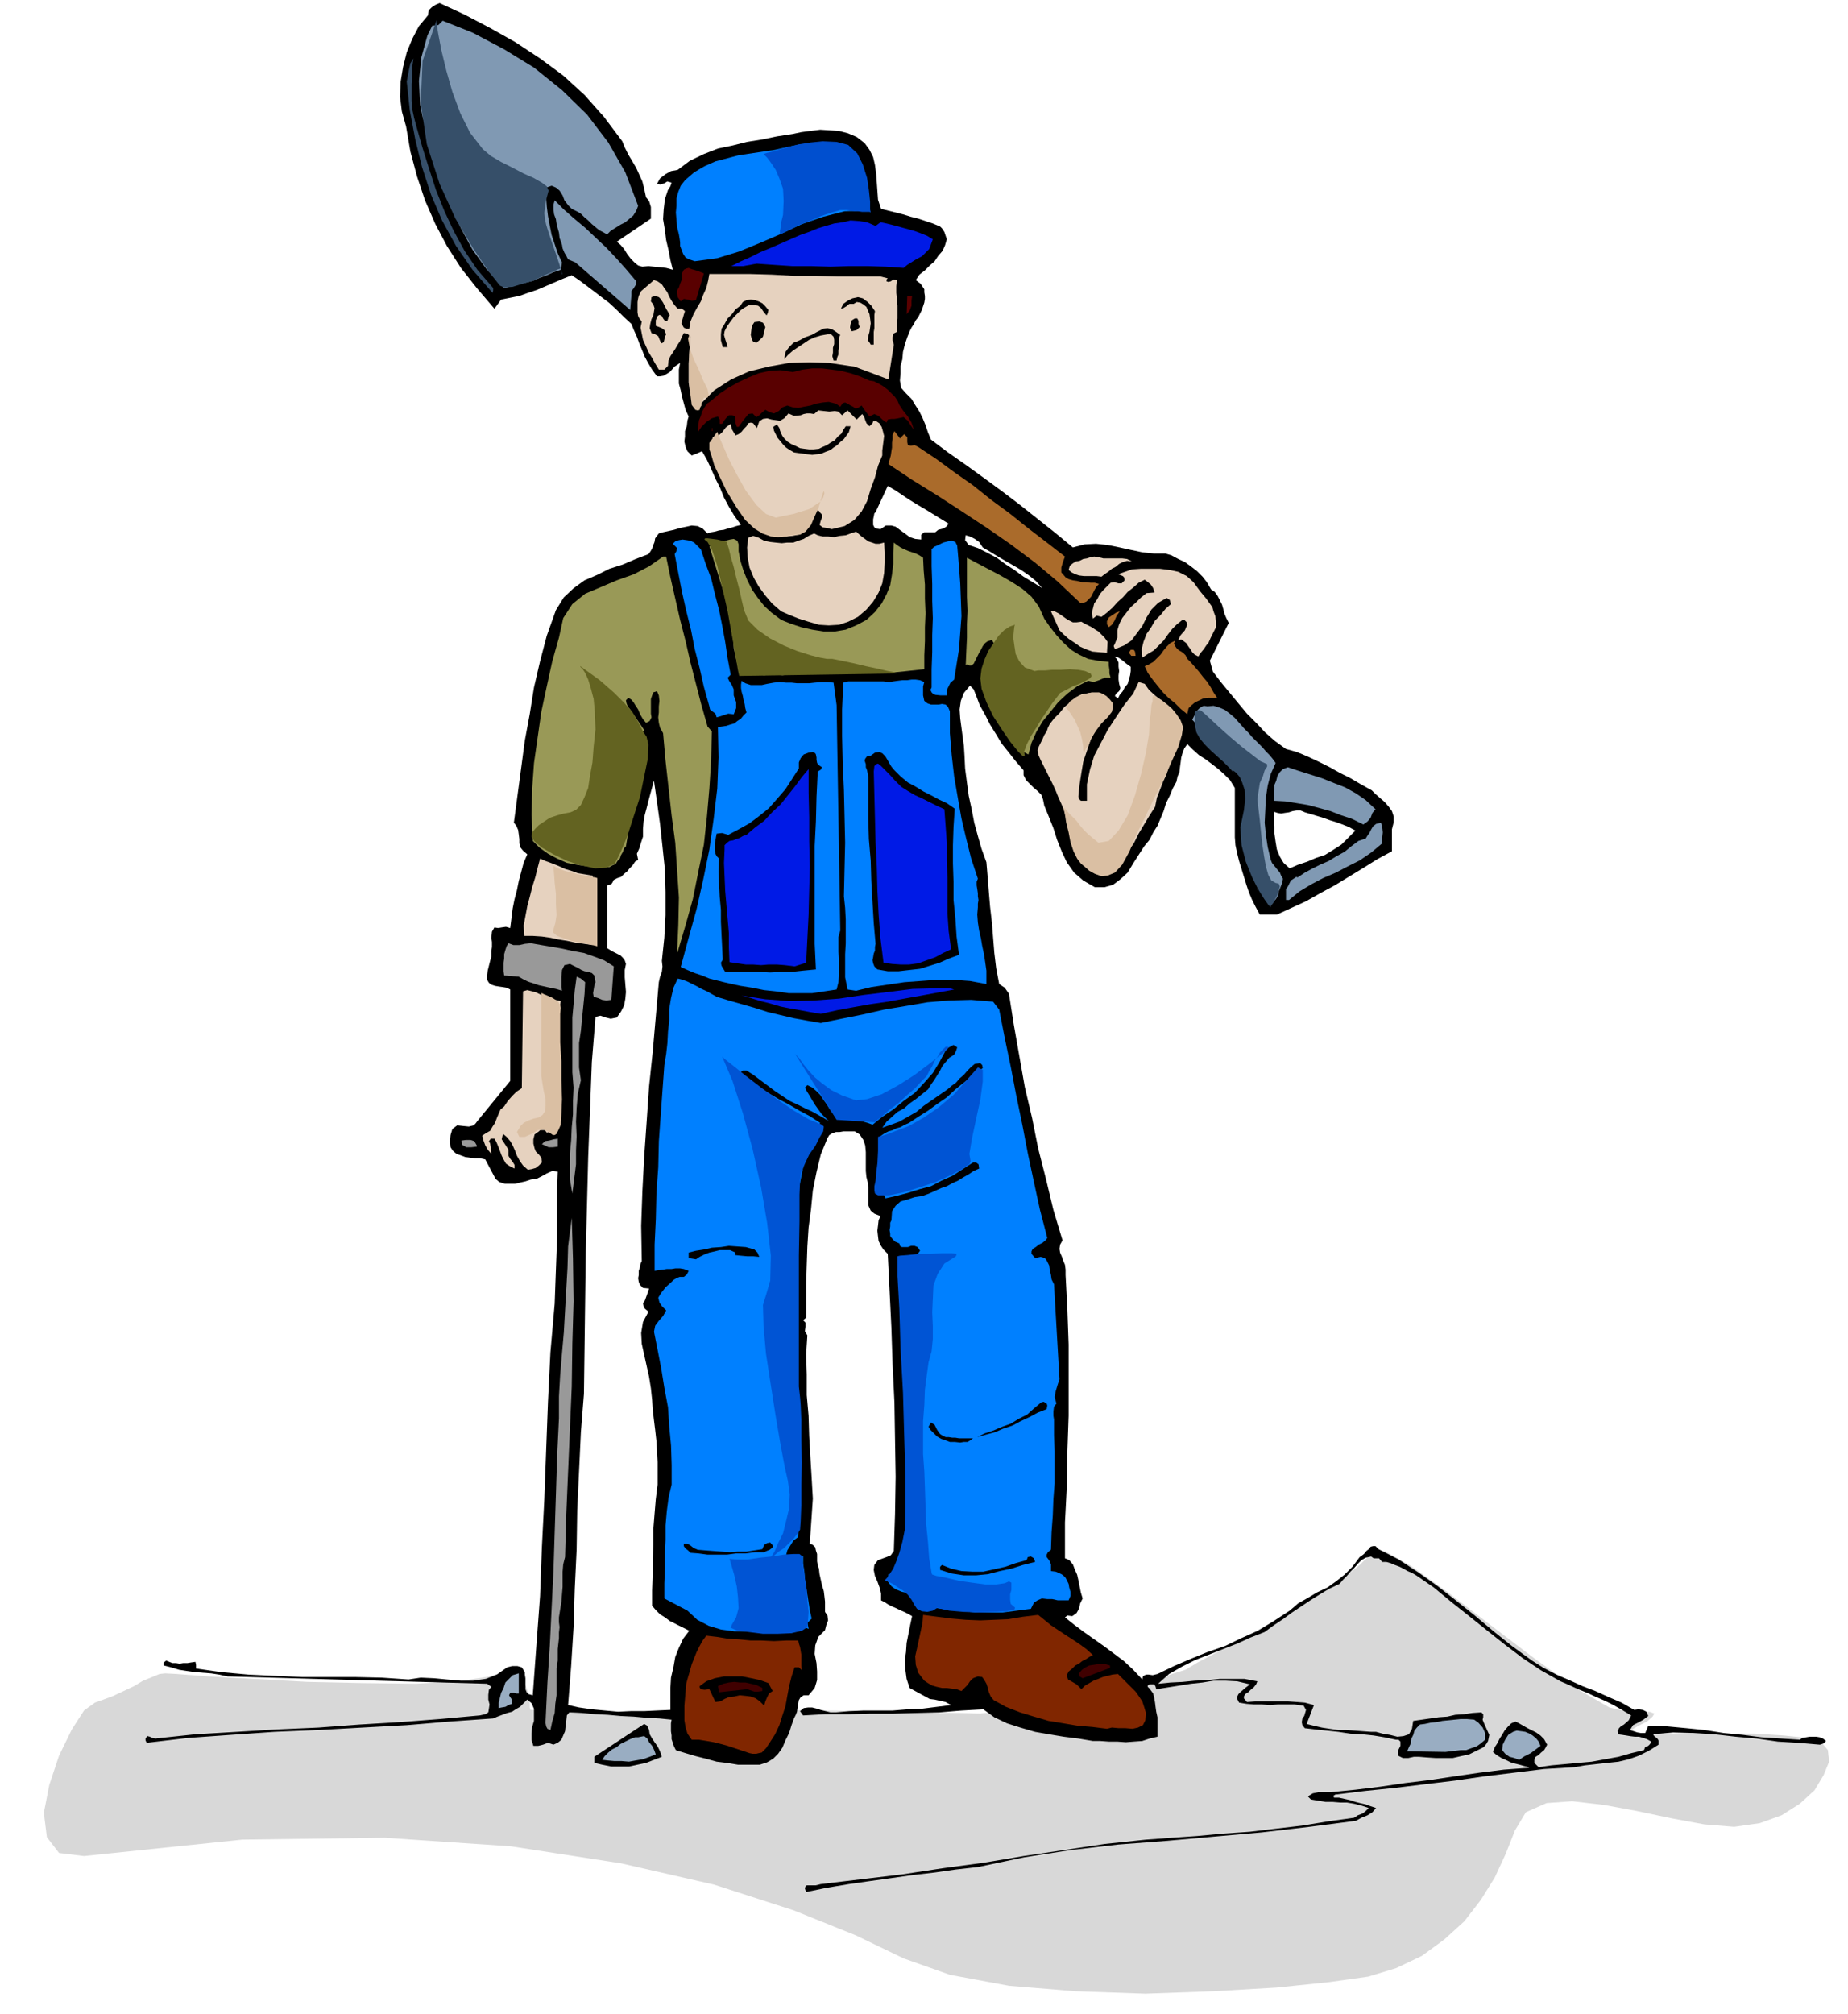 <svg xmlns="http://www.w3.org/2000/svg" fill-rule="evenodd" height="534.337" preserveAspectRatio="none" stroke-linecap="round" viewBox="0 0 3035 3307" width="490.455"><style>.pen1{stroke:none}.brush2{fill:#000}.brush3{fill:#8099b3}.brush4{fill:#364f69}.brush5{fill:#0080ff}.brush6{fill:#001ae6}.brush7{fill:#590000}.brush8{fill:#e6d2bf}.brush9{fill:#aa6b2b}.brush10{fill:#999957}.brush11{fill:#999}.brush13{fill:#400000}.brush14{fill:#99adc2}.brush15{fill:#0054d4}.brush16{fill:#dabfa3}</style><path class="pen1" style="fill:#d8d8d8" d="m271 2748 19 1 52 4 74 4 89 5 92 2 86 1 70-4 46-7 25-7 19 2 12 8 9 12 4 13 2 13v9l1 4h8l24 2 34 2 40 3 41 1 38 1h31l19-3 27-4 57-2h75l86 1 85 1 79 2 60 1 35 1 26-3 42-6 50-10 57-11 54-12 49-12 37-11 22-7 20-12 36-19 47-26 52-28 51-31 46-29 34-27 20-20 21-3 44 25 60 43 69 53 71 54 68 49 57 33 43 10 23-3 8 3-3 5-9 8-14 7-14 8-11 5-4 3h42l10-1 28-1 41-1h99l47 3 38 4 25 8 10 12 2 19-9 22-15 25-24 22-30 19-36 13-42 6-49-4-54-10-57-12-54-10-52-6-42 3-34 15-18 30-15 38-18 39-23 37-27 35-33 30-37 27-42 20-46 14-64 9-87 9-103 6-112 4-115-4-109-9-97-18-76-27-79-38-102-41-130-42-153-35-181-28-207-14-234 3-260 27-41-5-20-26-5-40 9-46 16-48 21-43 20-31 18-13 14-5 16-6 17-8 17-8 15-9 15-6 12-5 9-1z"/><path class="pen1 brush2" d="m2956 2857-32-2-31-2-31-4-31-3-32-5-30-3-32-3-30-1-5 12h-7l-6-1-6-2-6-2 5-8 8-4 9-5 8-6-3-7-6-3-7-1-7 1-21-12-21-9-22-10-21-8-22-10-21-9-21-11-19-12-33-24-30-24-31-26-30-24-32-25-31-22-32-21-33-17-5-5h-4l-4 1-3 4-4 3-4 5-4 3-3 2-12 16-13 13-14 11-14 10-17 8-15 9-16 9-14 12-26 17-26 16-27 12-27 13-29 10-27 11-28 12-27 13-8 2-7-1h-3l-3 1-3 2-1 5-15-16-15-14-16-12-16-12-17-12-17-12-16-12-15-12 4-3 8 1 7-5 4-7 2-9 4-8-3-10-2-10-2-10-2-9-4-9-3-8-6-7-7-3v-59l3-58 1-59 2-58v-117l-2-57-3-57v-9l-1-8-3-7-2-6-3-7-1-6 1-7 4-7-15-50-12-50-13-51-10-50-12-51-9-51-9-51-8-51-7-10-9-6-5-26-3-25-2-25-2-25-3-26-2-24-2-25-2-24-8-22-6-21-6-22-4-21-5-23-3-22-3-23-1-21-1-16-2-15-2-15-2-15-1-15 2-14 5-13 10-12 6 6 4 10 6 16 9 16 8 16 10 16 9 15 12 15 11 14 13 15v8l4 8 6 6 7 7 6 5 6 6 3 8 2 10 7 17 8 20 6 19 8 20 8 17 12 17 15 13 19 11h16l14-4 12-9 12-11 9-15 9-14 9-14 9-11 6-12 7-11 5-12 5-12 4-13 6-12 5-12 6-11 2-9 3-7 1-9 1-7 1-8 2-7 3-8 5-7 9 9 10 9 11 7 12 9 9 7 10 9 9 9 8 13v81l1 13 3 14 3 12 4 13 4 13 4 13 4 12 5 12 6 12 7 13h28l24-11 24-11 23-13 24-13 23-14 23-14 24-15 24-13v-36l3-12v-9l-3-9-5-7-7-8-7-6-8-7-6-6-18-10-17-10-18-9-16-9-18-9-17-8-19-8-18-5-18-13-16-14-15-16-15-15-15-18-14-17-14-17-13-17-5-18 31-62-4-8-3-7-2-8-2-7-4-8-3-6-5-7-6-4-7-12-7-9-9-9-9-7-11-8-11-5-11-6-10-3h-19l-19-2-19-4-18-4-20-4-19-2-19 1-19 5-29-24-29-23-29-23-29-22-30-22-29-21-30-21-28-21-5-12-4-12-5-12-5-10-7-11-6-10-9-9-8-9-2-12 1-12v-12l3-11 1-12 3-12 4-12 4-10 3-6 4-6 3-6 4-5 3-6 3-6 2-6 2-6 1-6v-5l-1-6v-5l-6-9-8-6 6-9 9-7 8-8 8-7 6-9 7-8 4-9 3-10-2-6-2-6-4-6-3-3-12-5-12-4-12-4-12-3-13-4-12-3-12-3-12-3-5-15-1-14-1-14-1-14-2-15-3-13-6-12-8-11-13-10-14-6-15-4-15-1-16-1-16 2-15 2-14 3-26 4-24 5-25 4-24 6-24 5-23 9-23 11-20 15-11 2-9 5-9 7-5 9 6 1 6-2 5-3 7 2-2 6-4 6-5 15-2 17-1 16 3 18 2 16 4 17 3 16 4 16-11-3-9-1-11-1-9-1-10 1-7-2-6-5-6-6-6-8-5-8-6-7-6-5 56-38v-19l-3-10-5-6-3-14-3-12-5-11-5-11-7-12-6-10-6-12-4-10-30-40-32-36-35-32-38-28-41-27-41-23-42-22-41-19-7 3-6 4-5 5-1 8-15 18-11 21-9 22-6 24-4 24-1 25 3 24 7 25 7 41 11 41 13 39 17 39 19 36 23 36 26 33 29 34 11-15 15-3 15-3 14-5 15-5 14-6 14-6 14-6 15-6 12 8 12 9 12 9 13 10 12 9 12 11 12 12 13 12 4 10 5 11 4 11 5 12 4 10 6 11 6 10 8 11h5l6-1 5-3 5-3 8-9 9-6-2 11v23l3 11 2 10 3 11 3 11 5 11-2 7-1 9-3 8v9l-1 8 2 9 3 7 7 7 8-3 9-4 8 14 7 15 7 16 8 16 6 15 8 15 9 15 11 15-8 2-6 2-8 2-6 2-8 1-7 2-6 1-6 2-8-8-8-4-10-1-9 2-10 2-10 3-9 2-9 2-7 2-3 4-3 4-1 6-2 5-2 6-3 5-3 4-21 8-21 9-22 7-20 10-21 9-18 13-16 15-13 21-15 42-11 42-10 43-7 44-8 43-6 45-6 45-6 45 4 5 3 7 1 7 1 8v7l2 7 4 5 7 6-6 14-4 15-4 15-3 15-4 15-3 15-2 16-2 16-7-2-7 1-6 1-6-1-4 7-1 10 1 7v8l-1 7v9l-2 7-2 8-2 8-1 8v7l3 5 4 3 6 2 6 1 7 1 6 1 6 3v150l-54 66-3 4-3 3-4 1-4 1-10-1-9-1-8 6-3 10-1 10 1 10 4 6 6 5 6 2 8 3 7 1 9 1h8l9 2 17 32 6 5 9 3h17l8-2 9-2 9-3 9-1 8-4 9-5 9-4 9 1-1 27v81l-1 27-1 27-1 27-1 28-7 80-4 81-3 80-3 80-4 79-3 80-6 81-6 82-7-2-3-3-2-5v-18l-1-6v-4l-5-8-7-2h-9l-8 2-17 12-18 7-21 3h-20l-23-2-21-2-22-1-20 3-44-3-44-1h-87l-45-2-43-2-44-4-42-6v-6l-1-5-7 1-6 1h-7l-6 1-6-1h-6l-5-2-5-2-4 3v5l12 3 13 4 13 2 14 2 13 1 13 1 13 2 14 3 426 12 7 5-4 5-1 8v8l2 8-1 7-1 6-5 3-9 2-66 6-65 5-67 4-67 5-68 3-66 4-68 4-66 7-5-1-4-2-4-1-3 4v3l2 4 68-8 70-5 72-5 72-3 72-4 73-4 71-6 71-5 7-3 8-3 8-3 8-2 6-4 7-4 6-6 6-6 7 6 4 9v20l-3 10-1 11v10l3 10h8l8-2 8-3 9 3 7-3 6-5 3-7 3-7 1-9 1-8 1-9 4-5 20 1 22 2 21 1 22 2 21 1 22 2 20 1 20 2-1 6v13l1 7v6l2 6 2 6 3 6 16 5 17 5 16 4 18 5 17 2 18 3h36l12-4 10-6 8-8 7-10 5-12 6-12 4-13 4-11 3-6 2-5 1-7 1-6 1-6 3-5 5-3h8l10-12 4-13v-14l-1-14-3-15 1-14 5-14 11-11 2-8 3-8-1-8-4-6v-17l-1-9-1-8-3-10-2-9-2-9-1-9-2-6-1-6v-12l-2-6-1-5-4-4-5-2 5-74-2-35-2-33-2-35-1-33-3-34v-34l-1-33 2-31-4-7 1-7v-7l-4-4 5-4v-55l1-32 1-30 2-31 4-30 3-31 6-30 7-29 11-27 3-5 5-3 6-2h6l6-1h19l8 5 6 9 3 9 1 11v31l1 10 2 8 1 9v29l4 9 6 5 10 4-3 7-1 9-1 8 1 9 1 8 4 8 4 6 7 7 3 60 3 61 2 61 3 62 1 61 1 61-1 61-2 61-5 7-7 3-14 5-6 8-1 8 2 10 4 9 4 11 2 9v11l6 3 6 4 6 3 7 3 6 3 7 3 6 3 7 4-3 14-3 15-3 15-1 15-2 14 1 15 2 15 5 15 33 18 8 1 9 2 9 2 9 5-24 3-24 3-24 1-24 2h-48l-23 1-22 2h-9l-8-2-8-2-6-2-8-2h-7l-7 1-6 5 5 7 36-2h38l37-1h38l37-1 38-1 36-3 36-2 18 13 21 10 22 7 24 7 23 4 24 4 24 3 24 4h12l14 1h14l14 1 13-1 14-1 12-4 13-3v-32l-2-9-1-7-1-8-1-6-2-9-6-8-3-3v-2l3-2h8l2 4 1 4 19-3 19-3 19-3 19-2 18-3h20l19 1 21 5-8 6-8 7-3 3-2 4v4l3 6 12 2 12 1h13l14 1 13-1h27l15 2 4 7-3 10-3 4-1 6 1 5 4 5 17 2 19 2 19 2 20 3 19 1 19 2 18 3 19 4h4l3 3v7l-4 8v8l8 4h9l9-2h9l12 1 15 1h28l13-3 14-3 12-6 12-6 4-5 3-5 1-5 1-5-5-11-4-9-2-5 1-4v-5l-3-3-15 1-13 2-15 1-13 3-14 1-14 2-14 2-14 2-2 13-5 9-9 3-10 1-12-3-12-2-11-3h-8l-14-1-13-1-14-1h-13l-14-2-13-2-13-3-12-3 12-31-15-4-13-1-14-1h-55l-13 1-5-6v-3l2-4 5-3 4-4 5-4 4-5 2-5-21-4h-41l-20 2-21 1-20 2-20 1-20 2 18-16 21-12 22-11 23-9 23-9 23-9 22-10 23-9 15-11 15-10 15-11 15-10 15-10 16-10 15-9 17-8 6-7 6-6 6-7 6-6 6-7 6-6 7-4 9-2 4 3h9l5 6h7l7 2 7 3 8 3 6 3 7 4 7 3 7 4 29 20 29 24 29 23 30 24 29 23 29 22 30 20 32 18 14 6 15 7 15 6 15 7 14 6 14 7 14 8 15 9-4 8-8 7-5 3-3 3-2 4 1 6 6 1 7 1 6 1 8 1h7l7 2 6 2 7 4-2 4-3 3-5 2-2 5-21 5-21 6-22 4-22 4-23 2-21 2-22 2-21 3-7-7v-5l2-5 5-3 4-4 5-4 3-5 2-4-5-9-6-6-7-5-6-3-8-4-7-4-7-4-6-3-7 3-6 6-5 6-4 7-4 6-4 8-4 6-3 8 6 5 8 5 7 3 8 4 7 2 8 2 7 2 8 2v1l-41 3-40 5-41 6-40 6-41 5-41 6-41 5-40 4h-20l-10 2-8 5 5 5 12 2 12 2h12l12 1h11l12 2 12 3 12 4-5 5-5 4-8 3-6 4-43 6-43 7-43 5-42 5-44 3-43 4-43 3-41 3-67 7-67 10-67 10-66 11-67 9-66 10-67 8-67 8-4 1-4 1h-15l-2 2-1 3 2 6 34-7 36-6 35-5 36-5 35-5 35-4 35-5 36-4 76-16 77-12 78-9 79-6 78-7 79-7 77-9 77-10 9-5 10-4 8-5 6-7-9-3-8-3-9-2-8-2-9-3-9-2-9-2h-8l-1-3 3-2 49-6 49-5 49-6 50-6 48-7 49-6 49-6 50-3 17-3 18-2 18-2 19-2 17-4 17-6 16-8 16-10v-7l-2-3-5-4-2-3 33-3 34 1 34 2 35 4 34 3 35 5 34 2 35 3 6-2 4-4-5-4-5-2-6-1h-11l-6 1-6 1-4 3zm-813-1523 10 3 10 3 10 3 11 4 10 3 11 4 10 4 11 6-12 12-11 11-14 9-13 8-15 5-14 6-15 5-14 6-10-9-6-10-5-12-2-12-2-14v-12l-1-13v-11l6 2 6 1 6-1 7-1 6-2 6-1h7l7 3zm-286-239v7l-1 7-2 7-2 7-5 6-3 6-5 6-3 6-5-4 2-4 5-4 2-5-2-7-1-7v-7l1-7-1-7v-7l-3-6-4-4 7 2 7 5 6 5 7 5zm-271-216 7 2 8 4 7 5 6 9 12 7 13 8 12 7 14 8 12 7 13 9 11 9 11 12-16-10-15-9-15-11-14-9-15-11-15-8-16-8-15-5-6-8 1-8zm-485 1929-22 1-21 1h-22l-21 1-22-2-21-2-21-3-18-4 5-64 4-64 2-64 3-63 1-65 3-64 3-64 5-63 1-77 1-77 1-78 2-78 2-79 3-78 3-78 6-74 8-2 9 3 8 2 10-2 7-10 5-10 2-11 1-11-1-12-1-12v-12l2-10-2-6-3-4-4-4-4-2-10-5-8-5v-103l4-1 3-1 2-3 2-4 6-3 6-2 5-5 5-4 4-5 5-5 4-6 5-3-2-10 4-9 3-10 3-9v-13l1-12 2-11 3-11 3-12 3-11 3-11 3-11 5 35 5 36 4 37 4 38 1 37v38l-2 37-4 38 1 9-1 9-3 8-2 9-5 57-5 57-6 57-4 58-4 57-3 57-2 57 1 58-2 4-1 6-2 6v7l-1 5 1 6 2 5 5 5 10 1-3 9-4 11-3 4 1 5 2 4 6 5-9 17-3 18 1 18 4 18 4 18 4 18 3 19 2 19 1 16 2 17 2 16 2 18 1 17 1 18v37l-3 24-2 24-2 25v26l-1 25v25l-1 25v25l6 7 7 7 8 5 8 6 8 4 8 4 8 4 8 4-10 13-7 15-6 15-3 17-4 17-1 17v36zm435-1934h-18l-5 4v8l-10-1-9-3-8-6-7-5-8-6-7-2h-9l-9 6-7-1-3-2-2-4v-9l1-5 1-5 2-2 20-43 12 7 12 8 12 8 13 8 12 7 13 8 13 8 13 8-4 5-5 3-8 2-5 4z"/><path class="pen1 brush3" d="m1048 338-3 8-5 8-6 5-7 6-8 4-8 5-8 5-6 6-7-4-6-3-6-5-6-5-6-6-6-5-6-6-5-3-10-5-6-6-6-8-3-8-5-8-6-5-7-3-9 3v15l1 16 2 16 3 16 3 15 5 15 5 15 7 15-2 12-12 4-11 5-11 4-11 5-12 3-12 3-12 3-12 3-29-31-23-32-19-35-15-35-14-37-12-37-11-38-11-36-4-20-1-19-1-20 2-19 2-20 5-18 5-18 8-16h5l5-1 4-4 3-3 50 20 51 27 49 30 46 37 41 40 35 46 28 49 21 55z"/><path class="pen1 brush4" d="m684 208 10 35 11 35 11 34 14 35 15 32 18 33 21 31 26 30v4l-1 4-33-38-27-39-23-42-18-42-15-46-11-45-9-48-5-47 2-11 2-10 2-9 5-8-2 14v14l-1 14v27l1 14 3 14 4 15z"/><path class="pen1 brush5" d="m1407 258 1 10 3 11 3 11 4 11 3 10 3 11 1 12 1 12-39 1-35 9-35 12-34 16-35 15-34 14-36 11-37 5-9-3-6-3-4-6-2-5-3-8v-6l-1-7-1-6-3-12-1-12-1-12 1-11v-12l3-11 4-10 7-9 15-13 17-10 18-8 19-5 19-5 20-3 20-3 20-3 13-3 14-3 15-3 15-1 15-1h15l15 2 15 4 17 17z"/><path class="pen1 brush3" d="m1045 462-1 6-3 5-4 5v7l-2 24-90-78-7-3-5-2-3-6-3-5-3-7-1-6-2-6-2-5-1-9-2-7-2-8-1-7-3-8-1-8v-8l2-7 15 15 17 15 18 15 18 17 17 16 17 18 16 18 16 19z"/><path class="pen1 brush6" d="m1446 365 10 2 12 3 11 3 11 3 11 3 11 4 10 4 10 6-3 8-3 8-6 6-6 6-8 4-8 5-8 5-6 5-29-2-30-1h-31l-30 1-32-1h-31l-30-2-28-2-6 1-5 1-6 1-5 1h-20l16-8 16-7 16-8 17-7 16-7 16-7 16-7 17-6 12-5 13-4 14-4 14-2 13-3 14 1 13 2 14 6 8-6z"/><path class="pen1 brush7" d="m1143 493-7 1-6-2-7-1-5 4-5-7-1-6v-5l3-5 2-6 2-5 1-6v-6l3-6 4-2 4-1 5 2 10 3 10 4-13 44z"/><path class="pen1 brush8" d="m1446 454 12 3-2 2v3l3 1 4-1 4-3 6 1-1 10v11l1 10 1 11v21l-1 11v11l-6 3-1 6v5l2 7-9 57-8-3-8-3-8-3-8-3-8-3-8-3-8-3-8-1-33-5-33-1-33 1-33 6-33 8-29 13-28 18-24 24-3 3-9-12-4-13-2-15v-31l1-15 1-15 1-14-5-5-6-1-3 6-3 7-4 6-4 7-4 6-4 6-3 7-1 9-6 6h-9l-6-10-5-9-6-10-4-9-5-11-2-10-2-10 2-10-4-5-2-4-1-6v-17l1-6 1-4 4-8 7-6 7-6 7-6 6 2 7 5 4 6 5 7 3 7 4 7 4 6 6 7h7l5 4-2 6-2 7-2 7 4 7 4 2h5l2-12 5-12 6-11 6-10 4-11 5-11 3-12 2-11h68l35 1 36 2h35l36 1h71z"/><path class="pen1 brush7" d="m1498 486-1 8v8l-3 8-5 6 1-30h8z"/><path class="pen1 brush2" d="m1100 518-2 2-1 4-1 3h-4l-3-4-2-4-4-2-3 2-3 7v9l5 2 5 2 4 3 3 7-2 4-1 5-1 4-4 2-3-7-2-5-5-3-6-2-3-8 1-7 2-8 3-6 1-6 1-6-2-6-4-5 1-7 6-2 6 2 3 3 4 6 2 4 3 6 3 5 3 6zm337-7-1 6v22l-1 6v21h-5l-1-2-2-3-2-2 1-7 2-7 1-7 1-7-1-8-1-7-3-7-2-5-5-4-5-3-6-1-5 3h-7l-5 4-5 3-4 1 4-8 7-5 8-4 9-2 8 2 8 6 6 6 6 9zm-175-2-1 5-2 4-5-6-4-6-5-4-6-1h-9l-7 4-6 4-6 6-6 6-6 8-5 7-4 8-1 6 2 7 2 6 2 7h-8l-3-11v-10l1-9 5-8 5-9 7-7 6-8 8-6 4-6 6-3 7-1 7 1 6 2 6 3 5 5 5 6z"/><path class="pen1 brush2" d="m1412 537-5 5-8 2-3-6 1-6 2-6 5-3h4l2 4v5l2 5zm-155 0-2 8-2 8-5 5-6 5-5-2-2-3-1-4-1-4 1-8 1-7 4-6 8-1 6 2 4 7zm123 13-2 4v17l-1 5v6l-2 5-1 5h-5l-2-7 1-6v-8l2-6v-7l-1-5-4-4h-6l-11 2-10 3-9 4-9 6-9 6-9 6-8 7-6 7 2-12 6-8 7-7 10-4 9-5 11-4 9-5 10-5 7-1 8 2 6 4 7 5z"/><path class="pen1 brush7" d="m1428 625 7 1 8 4 7 4 8 6 6 6 6 6 4 6 3 7 6 9 8 10 3 5 3 5 2 6 2 6-5-7-5-8-7-6-9 2-6 1h-5l-6 1-2 5-7-5-6-6-7-3-8 4-7-9-6-9-6 4-4 1-4-3-4-2-5-3-4-2-4 1-4 6-7-5-12-3-10 1-11 2-9 3-11 2-9 2-9-1-9-3-8 3-6 6-8 4-7-2-7-4-5 4-5 5-5 3-6-6-7 1-8 10-8 11h-3l-2-6v-5l-1-6-4-2h-6l-4 4-4 5-3 5h-4v-7l-3-5-10 3-9 6-8 8-6 9v-7l1-6 1-7 3-7 2-7 4-7 4-6 6-4 14-12 15-10 16-9 17-8 17-7 18-4 18-1 20 3 16-4 16-2h16l16 2 15 2 16 4 15 5 16 7z"/><path class="pen1 brush8" d="m1416 680 3 4 2 6 2 5 5 5 3-3 2-2 1-3 4-1 6 4 4 6 2 7 2 8-1 8-1 8-1 8v8l-7 17-5 19-7 19-6 20-9 17-12 14-16 10-21 5-8-2-7-1-5-4 2-7 2-5v-5l-3-3-2-3-3-1-2 2-2 5-2 5-3 5-3 6-8 9-10 8-10 2-10 1-10-1-9-1-10-3-9-3-9-6-6-5-13-18-11-17-9-18-8-17-8-19-6-19-7-18-7-18 8-1 8-7 6-8 8-6 2 9 6 10 5-2 5-4 4-5 4-4 3-5 4-1 4 1 6 8 4-11 6-4 7-1 7 2 7 1 7 1 7-4 7-8 9 4 11-1 5-2 5-1h6l6 1 7-6 9 1 9 1 9-1 6 1 6 6 9-8 15 15 9-9z"/><path class="pen1 brush2" d="m1288 720 5 5 6 4 7 3 8 4 7 1 8 1h7l9-1 6-3 7-3 6-4 7-4 5-6 6-5 3-6 4-6h8l-3 10-8 11-6 5-5 5-6 4-5 4-8 3-7 3-8 1-7 1-8-1-7-1-8-1-7-1-7-4-6-4-5-5-4-5-5-6-3-6-3-6-1-6 6-4 4 6 1 4 2 5 2 4 3 4z"/><path class="pen1 brush7" d="M1170 708h-1v-5h1v5z"/><path class="pen1 brush9" d="m1485 713 5 5v8l1 5 5 1 6-1 6 3 30 20 30 22 30 21 30 24 30 22 30 24 30 23 31 24-3 8-3 10v8l7 8 5 3 7 2 7 1 8 2h7l7 1h7l7 2-4 4-3 5-3 6-3 6-4 4-4 4-5 2h-5l-37-35-37-31-40-30-39-27-41-27-40-26-42-26-39-26 2-7 2-7 1-7 1-6v-8l1-6v-7l3-6 9 12 7-7z"/><path class="pen1 brush8" d="m1452 891 1 16v17l-1 17-3 17-6 15-9 15-11 13-14 12-16 8-15 5-17 1-16-1-17-5-16-5-15-6-14-6-15-13-11-13-11-15-8-14-7-17-3-16-1-17 2-16 8-3 9 3 9 5 10 2 9 1 10 1 9-1h10l8-3 9-3 8-5 9-4 6 3 8 2h9l10 1 9-2 10-1 8-3 9-3 9 8 11 8 6 2 6 2h6l8-2z"/><path class="pen1 brush5" d="m1151 902 8 24 9 24 6 25 7 27 5 25 5 27 4 27 5 27-5 5 3 6 4 6 3 7v10l4 11v10l-4 10-9-1-6 2-6 2-7 2-2-6-4-3-5-4-1-5-9-32-7-31-8-31-6-31-8-32-7-31-6-31-6-31 3-5 1-5-7-7 4-4 6-2 6-1 7 1 6 1 6 3 5 5 6 6z"/><path class="pen1 brush10" d="m1213 905 3 16 5 16 6 15 8 16 9 13 11 14 12 11 16 12 15 6 18 6 18 4 19 3h18l18-3 17-7 17-9 14-13 11-14 8-15 6-15 3-18 2-17v-18l1-17 5 4 6 4 6 3 7 3 6 2 6 2 6 3 6 4 1 21 2 23v23l1 24-1 23v23l-1 23v23l-28 3-29 3h-58l-30-1-30 1h-30l-28 4-8-1h-15l-7 1-7-1h-7l-6-1-6-1-7 3-6-3-5-14-3-14-3-14-1-14-3-15-1-14-3-14-2-13-30-97 10 3 3-5 6-4 7-3 8-2 6-1 6 3 2 6v11z"/><path class="pen1 brush5" d="m1573 907 2 24 2 27 1 26 1 28-2 27-2 27-4 25-4 25-6 5-3 6-3 6v9h-10l-9-1-4-2-2-2-2-4 2-4v-30l1-28v-28l1-28-1-28v-28l-1-29v-28l4-4 7-3 8-4 8-2 6-1 6 2 3 6 1 11z"/><path class="pen1 brush10" d="m1094 914 7 34 8 35 8 35 9 35 8 35 9 35 9 35 10 35 7 8-1 47-3 47-4 46-5 46-9 44-9 45-12 43-13 44-1 1 2-45 1-45-3-45-3-45-6-45-5-45-5-45-4-45-5-9-2-8-1-9 1-8v-10l1-9-1-9-3-7-6 2-2 5-2 6v24l1 6-3 6-6 3-5-6-3-5-3-6-2-5-4-6-3-5-4-5-5-3-4 4 1 5 2 5 4 5 23 34-4 5v23l-1 24-3 23-3 24-5 22-5 23-5 23-4 24-3 3-2 6-3 5-2 6-4 4-3 5-5 2-5 3h-18l-18-1-18-3-16-3-16-7-15-8-14-10-11-11-2-43 1-43 3-42 6-42 6-42 9-42 9-41 11-39 7-32 15-23 21-17 26-11 26-11 28-10 25-13 23-16h5z"/><path class="pen1 brush8" d="m1859 922-8-1-7 2-6 3-6 5-6 3-6 5-6 4-5 4-8-1h-21l-8-1-6-2-6-3-5-4 2-7 5-4 5-3 6-1 6-3 6-1 6-2 6-1 7 1 8 2h31l8 1 8 4z"/><path class="pen1 brush10" d="m1715 1016 9 13 11 14 11 12 13 12 13 8 15 7 16 3 18 2v6l1 7v6l2 7h-10l-9 4-9 3-9-2-18 9-16 12-15 14-13 16-13 16-10 17-8 18-5 19-6-3-5-3-4-5-3-4-7-11-7-7-6-9-5-9-4-9-4-8-4-9-4-8-5-9-5-8-4-10-2-10v-10l1-9 2-10 3-9 5-9 7-6v-8l-3-5-7 2-4 3-4 5-3 6-3 5-3 6-3 6-3 6-4 3h-3l-4-2-2 1 1-23 1-22v-22l1-22-1-23v-64l17 9 19 10 19 10 19 11 17 11 15 13 12 16 9 20z"/><path class="pen1 brush8" d="m1971 971 5 6 5 6 5 7 5 7 2 7 3 8 1 8v10l-3 6-3 6-3 6-3 7-4 5-4 6-5 6-4 6-6-3-4-4-3-5-3-4-4-6-4-3-4-3-5 1 4-8 7-8 2-5 2-4-1-4-4-4h-3l-9 7-8 8-7 9-7 10-8 8-8 8-10 6-9 6-1-14 3-12 5-13 7-10 7-12 9-9 8-10 9-8-2-7-5-3-14 8-11 11-8 13-7 14-9 12-9 12-12 8-15 6-2-5 2-4 2-5 2-5v-12l3-10 5-10 7-9 7-9 9-8 8-8 9-7 13-1-2-7-4-6-6-5-4-3-10 5-9 8-9 7-8 9-9 8-8 9-9 8-9 7-8-2-6 5-2-9 2-8 2-8 5-7 4-8 6-7 6-6 6-6 6-1 7 2h5l5-5-1-5-2-2-5-2-3-1 23-8 15-1h31l16 2 14 3 14 7 11 10 11 15zm-195 50 5 3 6 3 6 3 6 4 5 3 5 5 5 5 5 7-1 18-13-1-11-1-11-4-9-4-10-7-9-6-8-7-7-7-14-31h6l6 3 6 4 7 5 5 3 6 3h6l8-1z"/><path class="pen1 brush9" d="m1839 1004-5 7-4 9-4 6-5 4-3-5v-5l3-6 6-4 6-4 6-2zm91 48-2 5 2 4 2 3 4 4 4 2 4 3 3 3 3 6 6 6 7 8 6 7 7 9 6 7 6 9 5 9 6 9h-15l-8 1-6 3-7 3-6 5-5 5-2 9v1l-11-9-9-9-11-9-9-9-9-11-8-10-8-11-5-11 7-3 7-4 6-6 6-6 5-7 5-6 6-6 8-4zm-65 25h-7l-4-5 3-5h5l2 3 1 7z"/><path class="pen1 brush5" d="m1518 1120-2 7v15l2 9 5 4 6 2h13l5-1 6 1 4 4 3 7v36l3 36 4 35 6 35 6 34 8 34 8 32 11 33-2 5v6l1 6 1 7v5l1 6-1 6v6l-1 12 1 13 2 13 3 13 2 12 3 14 2 13 2 14v22l-27-5-27-2h-27l-27 2-27 2-27 4-27 4-25 6-14-2-4-20v-38l1-18v-39l-1-19-2-19 1-45 1-43-1-44-1-43-2-44-1-44v-44l2-44 8-2h58l10 1 6-1 7-1 8-1h8l7-1h7l7 1 7 3zm-227 1h9l9 1h20l9-1 11-1h9l11 1 5 37 6 370-3 11v24l1 13v25l-1 12-3 12-20 3-20 3h-39l-21-3-19-2-20-4-19-3-14-3-13-3-12-3-12-3-12-5-12-4-12-5-11-5 13-48 13-47 11-49 10-49 7-50 6-50 2-51-1-50 7-1 7-1 6-2 7-2 5-4 6-4 4-5 5-5-2-7-1-7-2-7-1-6-2-7-1-6v-6l1-6 6 4 9 3h18l9-2 11-2 9-1 11 1z"/><path class="pen1 brush8" d="m1880 1123 7 10 11 10 12 9 13 11 9 10 6 13v13l-6 16-3 14-4 14-5 14-4 14-6 13-5 13-5 13-3 15-9 14-9 15-9 15-8 16-10 14-10 14-13 11-13 12h-9l-9-2-8-5-7-5-9-13-6-12-5-13-3-13-4-14-4-13-4-14-5-12-5-11-4-10-5-11-5-10-5-10-5-10-5-10-4-9-1-7 2-6 3-6 3-6 3-7 4-6 2-6 3-6 7-9 9-9 8-10 10-8 9-8 10-5 12-2 13 3 5 3 7 2 5 2 5 6-3 1-4 1-3 1v4l4 3 5 3-13 14-10 17-9 17-6 18-6 18-3 18-3 19-2 20 1 4 3 3h10v-27l5-24 7-23 11-21 11-21 13-20 14-21 15-19 9-19 10 3z"/><path class="pen1 brush3" d="m2051 1204 5 6 6 6 6 6 6 6 5 6 6 6 5 6 5 7-8 18-5 19-3 20-1 21-1 20 2 20 3 20 5 21 2 5 4 5 4 5 5 6 2 5 3 5-1 6-3 8-3 7-1 7-4 6-6 6-7-5-4-7-4-8-5-6-4 5v-11l-2-6-2-5-3-6-3-6-2-6v-6l-4-17-1-16-1-16v-49l1-16 1-16-11-11-10-10-12-10-12-10-12-11-10-11-10-11-7-11-1-6v-5l-3-5-3-3 4-8 5-8 3-3 3-2 4-2 6 1 10-1 10 3 9 4 9 7 7 6 8 9 7 8 8 8z"/><path class="pen1 brush2" d="m1350 1260-2 4-5 3-2 41-1 41-2 40v161l2 42-21 2-18 2h-18l-18 1-19-1h-55l-3-5-3-5-1-5 3-5-1-21-1-20-1-21v-20l-2-21-1-21-1-21 1-21-4-4-2-4-1-6v-11l1-5 1-6 1-5 9-1 10 3 17-9 18-10 16-12 16-13 14-16 13-15 11-17 11-17v-10l3-7 5-6 8-3 7-1 4 2 1 2 1 5v4l1 5 2 3 6 4zm119 5 10 10 12 10 13 7 13 8 12 6 13 7 13 6 13 9-2 30-1 30v30l1 30v30l3 30 2 30 4 30-16 6-16 7-16 5-16 5-18 2-17 2h-18l-17-3-5-5-2-5-1-5 1-5 1-6 2-5v-6l1-5-3-34-2-34-2-35-1-34-3-35-1-34v-68l-1-6-1-5-2-5v-5l-2-6 1-3 3-4 6-1 7-5 7-1 5 2 5 5 3 5 4 7 3 5 5 6z"/><path class="pen1 brush6" d="m1461 1272 9 10 10 10 11 7 12 7 11 5 12 6 12 6 13 6 2 27 2 28v29l1 29v58l2 29 4 30-13 6-13 7-14 5-14 5-15 2h-14l-14-1-14-2-5-40-3-39-2-39-1-39-2-40-1-39-1-39-1-39 1-9 3-3 3-1 4 3 3 3 4 4 4 4 4 4z"/><path class="pen1 brush3" d="m2259 1329-5 6-3 8-5 6-7 5-18-9-18-6-18-7-18-5-19-5-18-3-19-3-19-1v-9l1-8v-9l3-7 2-8 4-6 5-5 8-3 18 6 19 6 19 6 20 8 18 7 18 10 16 11 16 15z"/><path class="pen1 brush6" d="M1328 1263v39l1 40v40l1 41-1 39-1 40-2 39-2 40-19 6-16-2-13-1h-14l-12 1-13-1h-12l-14-2-13-2-1-24v-24l-2-23-2-23-2-23-1-23-1-23 1-22v-7l4-4 4-3 6-1 5-2 6-2 5-3 6-2 14-12 15-11 13-14 14-13 12-15 12-15 11-15 11-13z"/><path class="pen1 brush3" d="m2270 1385-18 15-19 13-20 10-19 10-21 9-19 10-20 12-17 14h-5v-18l3-4 5-10 9-6 2 1 12-8 13-7 12-6 14-6 13-8 13-7 11-9 12-9 6-2 6-2 3-5 3-4 3-6 3-5 5-4 8-2 2 7 1 9-1 9v9z"/><path class="pen1 brush8" d="m973 1438 2 9 2 10v21l-1 11-1 11-2 10v11l2 6 1 9-1 8-2 8-14-2-14-2-14-3-13-2-14-3-14-2-15-1h-14l-1-17 3-16 3-16 4-15 4-16 5-16 4-16 4-15 9 4 11 4 10 4 11 5 10 3 11 4 12 2 12 2z"/><path class="pen1 brush11" d="m872 1549 17 3 18 3 17 3 18 4 17 3 17 6 16 6 16 10-4 55-8 1-7-1-7-3-7-2-1-6 1-6 1-6 2-6-1-6-1-5-4-4-6-2-6-1-5-2-5-3-4-2-10-5-9 2-4 8-1 11v17l1 6-10-3-10-2-9-2-9-2-9-3-9-3-8-4-7-4-24-2-1-7v-14l1-7v-7l2-7 2-6 3-5 8 3h10l9-2 10-1z"/><path class="pen1 brush11" d="m961 1613-1 19-2 20-2 20-2 21-3 20v40l3 21-5 22-2 24-1 22 1 24-1 23v23l-3 24-3 24-4-23v-43l2-21 1-22 2-21v-22l1-22-2-25v-90l2-22 2-23 3-22 7 3 7 6z"/><path class="pen1 brush5" d="m1177 1637 20 6 21 6 21 6 22 7 21 5 21 5 22 4 23 4 34-7 35-7 35-8 36-6 35-6 36-3 36-1 36 3 10 13 9 46 10 48 9 47 10 48 9 47 10 47 10 46 12 46-3 4-5 4-6 3-5 4-5 3-2 4v4l6 7 9-2 7 2 3 4 4 8 1 7 2 9 1 7 4 8 9 156-3 9-3 10-2 10 3 11-4 5-1 8v7l1 6v26l1 26v53l-2 26-1 27-2 27-1 29-5 4-2 4v4l3 4 2 3 2 5v11l8 1 9 4 3 2 4 4 2 4 3 6 1 6 2 7v7l-3 7h-18l-9-2h-8l-9-1-7 3-6 4-5 10-23 3-23 3h-46l-24-3-23-2-22-3-21-3-5-11-7-6-9-4-9-2-10-4-7-5-6-8 1-12 3 1 3 5 3 2 5-1v-8l3-6 3-7 3-6 2-7 2-6 2-7 1-6 2-37 1-34-1-33-1-33-2-35v-34l-1-35 2-36-4-24-3-23-1-25v-24l-1-26v-24l-1-25-1-23 3-4h5l5-1 5 1 4-2 5-1 3-3 3-4-4-6-5-2h-6l-5 2h-10l-3-2-1-4-7-3-4-4-4-5v-4l-1-6 1-6v-6l2-4 1-15 6-9 8-7 11-3 12-4 13-2 11-4 11-5 9-4 9-3 9-5 9-4 8-5 9-5 9-6 9-4-1-7-4-3h-5l-17 11-17 11-18 8-17 9-19 5-19 6-19 5-18 4-4-12-3-12-2-12v-12l-1-13v-13l-1-12v-12l4-5 6-4 6-3 7-2 6-3 7-2 7-4 7-3 15-10 16-10 15-11 16-11 14-13 15-12 15-12 15-11-1-5-3-3-9 1-6 5-6 6-6 7-7 6-6 7-7 5-7 6-13 9-13 9-13 9-12 10-14 8-14 8-14 5-14 5 7-10 9-8 9-8 11-6 9-8 10-7 10-8 10-8 5-8 5-7 5-8 5-8 4-8 6-7 5-6 8-5 3-6 2-6-6-4-4 2-5 3-4 4-10 19-11 18-15 17-15 16-18 13-17 14-18 12-16 13-8-3-7-2-7-2-7-1-8-1h-20l-7-8-6-8-5-8-5-7-6-9-6-6-7-6-8-4-4 4 3 6 5 8 4 7 5 8 5 7 5 7 6 6 6 6-10-6-9-5-9-5-9-4-14-7-13-6-12-8-12-8-12-9-12-9-12-9-11-7h-6l-4 3 14 12 16 12 16 10 17 10 17 9 17 10 17 9 17 11-5 8-4 8-6 7-2 8-8 27-6 30-6 30-3 30-3 30-2 31-2 30-1 30v30l2 32v32l2 33 1 32 1 32 1 32 1 33 2 19 2 19 1 19 1 19v38l-1 19-1 22-8 6-5 8-5 8-2 8 6 2h8l7-1 7 1v12l2 13 1 13 2 13 2 12 2 13 2 13 3 13-7 7 2 10-9-4-7 2-7 4-6 5-24-3h-69l-22-3-20-6-19-10-16-15-38-20v-25l1-24v-24l1-23v-24l2-23 3-23 5-21v-32l-1-32-3-32-2-31-6-32-5-31-6-31-6-30 2-10 6-8 7-8 5-9-7-7-4-6-2-8 5-8 7-9 9-8 4-4 5-3 5-2h7l5-4 3-6-8-3-6-1h-8l-6 1h-8l-6 1-8 1-6 1v-43l2-42 1-43 3-42 1-43 3-42 3-42 3-41 3-18 2-18 1-19 2-18v-19l3-18 4-17 7-15 8 2 8 3 8 4 8 4 7 4 9 4 7 4 9 5z"/><path class="pen1 brush6" d="m1567 1625-27 5-27 5-28 5-27 5-28 4-28 5-27 5-27 6-18-3-16-3-17-3-15-3-17-5-16-4-16-5-15-4 39 6 40 3 40-1 41-3 40-6 41-5 40-5 42-1h19l7 2z"/><path class="pen1 brush8" d="m921 1644-3 17-1 18v18l1 19v19l1 19 1 19 1 19-2 8v12l1 11 1 12-2 10-4 8-7 5-10 2-3-4h-8l-2 2-7 5-2 8v7l2 8 2 5 5 5 4 5 1 8-5 5-5 4-7 2-6 1-8-7-5-7-5-9-3-8-4-9-4-7-6-7-6-5-2 9 6 9 5 8v10l3 5 4 5 3 5v6l-8-4-6-4-4-7-3-6-3-8-3-8-3-7-3-5h-6l-3 4 2 4 1 6v5l1 6-6-7-4-7-3-8-2-8 6-4 7-4 4-7 4-6 3-8 3-7 3-7 6-5 6-9 7-8 7-7 9-6 2-159 7-2 8 2 7 2 8 4 7 3 8 3 8 2 9 2z"/><path class="pen1 brush11" d="m916 1883-8 1h-7l-6-3-5-2 5-5 7-1 7-2 7-1v13zm-133-2v2l-9 1h-8l-7-4-1-7 7-1h8l6 2 4 7z"/><path class="pen1 brush8" d="m814 1905 6 9-6-9z"/><path class="pen1 brush11" d="m928 2557-3 12-1 12v25l-1 12-1 13-2 12-2 13v8l1 8-1 9v9l-1 9-1 9v19l-2 13v44l-2 14-1 15-4 14-3 14-5-2-2-4-1-5v-3l3-63 4-62 3-62 3-61 2-63 2-62 2-63 3-62v-36l2-35 3-36 3-34 2-36 2-35 2-35 1-35 6-47 2 67 1 70-2 69-1 71-3 70-3 70-3 70-2 70z"/><path class="pen1 brush2" d="m1247 2064-10-1h-10l-11-1-9-1v-2l1-2-9-4h-17l-8 2-9 2-8 3-8 4-6 4-12-2v-9l12-3 13-2 13-3 15-1 13-2 14 1 14 1 14 4 5 5 3 7zm472 250-15 6-13 7-15 7-13 7-15 5-14 6-15 4-14 4 12-6 15-5 14-6 14-5 13-8 14-7 11-10 12-10 4-1 5 3 1 3-1 6zm-166 46h5l6 1h5l6 1h23l-4 3-5 3h-6l-6 1-9-1h-8l-8-3-6-2-7-4-5-5-6-6-3-5 4-7 6 4 4 8 2 3 3 4 3 2 6 3zm-283 179-2 3-4 3-5 2-4 2h-15l-15 2h-16l-15 2h-32l-15-2-13-1-4-4-4-3-3-4v-4h6l5 3 5 4 7 3 12 1 13 1 14 1 14 1 13-1h14l13-2 13-2 3-7 5-3 5-1 5 6zm430 26-20 5-19 6-19 4-19 5-20 2h-20l-20-3-19-6v-5l3-3 15 6 17 4 18 1h18l18-4 18-4 17-6 18-5 2-5 5-1 5 3 2 6z"/><path class="pen1" d="m1705 2652 10 8 11 9 12 8 12 8 11 7 12 8 11 8 11 10-6 3-6 4-6 3-5 4-6 3-5 5-6 5-3 6 2 7 7 4 7 4 8 8 6-6 7-4 7-4 8-3 7-3 8-2 8-2 9-1 6 6 8 8 7 7 8 8 5 7 6 9 3 9 3 10-1 12-4 8-8 4-9 2-12-1h-11l-11-1-8 2-24-3-24-2-24-4-24-4-24-7-23-7-23-9-20-11-5-6-3-7-2-8-2-6-4-7-3-4-7-1-8 3-5 5-4 6-5 5-5 5-8-3-8-1-8-1h-8l-9-2-7-2-7-4-6-4-10-13-4-13-1-14 3-13 3-14 3-14 3-14 1-13 23 3 24 3 23 2 24 1 23-1 23-1 24-4 25-3zm-394 42 1 5 2 6 1 6 1 6v19l1 7-5-5h-7l-5 15-4 16-3 16-3 17-5 15-5 16-7 15-9 14-6 9-7 7-5 1-4 1h-6l-5-1-12-4-12-4-12-4-11-3-12-3-12-2-12-2h-12l-7-10-3-10-2-12v-24l1-12 1-12 1-12 3-11 3-10 3-11 4-10 4-10 5-10 5-9 6-8 17 2 18 3 18 1 20 2h18l20 1 20-1h20z" style="fill:#802600"/><path class="pen1 brush13" d="m1823 2739-45 17-5-3-1-5 5-6 6-4 6-3 7-1 6-1h14l7 2v4z"/><path class="pen1 brush14" d="M852 2781h-4l-4-1h-6l-2 4 2 3 2 3 1 3v5l-6 2-5 3-6 1-5 1v-9l2-8 2-8 4-8 3-9 6-6 6-6 10-3v33z"/><path class="pen1 brush2" d="m1269 2777-6 4-3 6-3 7-2 7-7-7-7-5-8-3-8-1-10-1-9 2-9 1-7 3-7 4-8 1-10-21-8 1-6-1-2-3v-2l11-8 14-5 15-3h30l15 3 14 3 14 5 7 13z"/><path class="pen1 brush13" d="m1252 2777-7 1h-6l-6-2-6-2-46 5-2-10 9-4 9-2 9-1 9 1h9l9 2 9 2 10 5v5z"/><path class="pen1 brush14" d="m2421 2824 7 5 7 8 4 9v11l-7 6-7 5-9 3-8 3h-9l-8 1-9 1-8 1-63-1 3-7 3-6 1-8 3-6 2-7 4-5 5-5 8-1 9-2 10-1 10-2 10-1 10-1 10-1h10l12 1z"/><path class="pen1 brush2" d="m1071 2855 4 6 5 7 4 8 3 9-13 5-13 5-14 3-14 3h-29l-15-3-13-3v-10l82-54 5 3 3 7 1 7 4 7z"/><path class="pen1 brush14" d="m2530 2867-8 6-8 6-10 5-9 6-8-3-8-2-7-5-5-6 1-9 4-8 5-8 8-5 6-2 7 1 7 1 7 3 5 3 6 5 4 5 3 7zm-1453 14-10 4-11 4-12 2-11 2-12-1h-12l-11-1-9-1 4-6 6-6 6-5 8-4 6-5 8-4 8-4 8-3h5l5-1 5-1 5 4 3 6 5 6 3 6 3 8z"/><path class="pen1 brush15" d="m1186 1735 4 4 14 11 20 16 26 20 26 19 28 19 24 14 22 9 3 3-1 8-6 10-7 14-10 14-7 15-6 14-2 14-1 23v44l-1 56v215l2 18 1 12 1 24v33l1 38-1 36v34l-1 26-1 14-4 6-6 8-8 8-8 8-9 6-7 6-5 4-1 2 1-4 5-8 6-14 8-16 5-20 5-21 1-23-3-22-5-22-7-37-8-47-8-51-8-52-4-45-1-35 5-16 7-24 1-41-6-53-10-59-14-63-16-59-17-53-17-40zm256 132 3-1 11-3 16-6 21-8 23-13 25-17 25-21 24-27 16-18 8 4v19l-4 30-7 32-7 33-4 24 2 12-2 5-12 8-19 10-24 11-27 9-26 8-24 5h-18l-5-3-1-5v-7l2-9 1-13 2-16 1-20v-23zm32 196 4-1 13-1 18-2h20l18-1h16l8 1-1 4-19 12-11 17-7 19-1 22-1 22 1 23v21l-2 20-5 18-3 22-3 23-1 26-2 26v54l2 28 1 27 1 30 1 29 3 30 2 27 4 24 5 19 7 14 4 9-1 9-5 6-8 5-9 2-9-1-8-4-4-6-5-9-6-8-8-7-8-5-9-6-6-3-5-2h-1v-2l3-3 4-6 6-9 5-12 5-14 5-18 4-20 1-35v-53l-2-66-2-71-4-72-2-66-3-53v-33zm-168-332 68 108 64 4 2-3 9-7 11-10 15-11 14-13 14-12 11-12 8-8 4-8 5-8 4-9 5-7 4-7 5-5 4-4h5l-2 4-12 10-19 15-24 18-27 17-26 14-24 8-18 2-23-8-18-9-15-11-12-10-11-12-8-10-7-10-6-6z"/><path class="pen1 brush16" d="M1895 1142h-1v1l-1 2v6l-2 7-1 12-2 15-1 21-5 30-8 35-10 35-12 33-15 25-16 17-17 3-17-14-7-7-6-7-6-8-6-6-7-7-4-5-4-4v3l2 9 2 13 4 16 3 16 5 15 6 12 6 8 6 5 8 7 9 5 11 4 10-1 12-5 12-13 12-22 12-29 15-30 15-31 15-29 12-28 11-24 6-20 2-13-4-11-6-9-8-10-8-7-9-7-7-4-5-4h-1zm-144 20v1l4 4 4 6 6 9 4 9 5 11 3 12 2 12v7l2 2 2-5 5-7 5-12 7-11 9-12 10-10 7-9 2-8-1-7-4-5-6-6-5-3-4-2h-1l-2-1h-12l-8 2-10 2-9 5-9 6-6 10zm-842 260v3l1 11 1 14 2 18v17l1 18-2 13-3 10-1 5 7 6 11 4 14 5 14 2 14 3 9 2 4 1v-112l-3-1-6-1-10-2-11-2-13-3-11-3-11-4-7-4zm-20 209v136l2 13 2 12 3 13v11l-1 9-4 6-6 4-9 2-8 3-8 4-5 5-6 10 4 8h9l11-5 10-6 10-1 8 4 7 5h3l3-2 3-6 4-9 1-18 1-24-1-31v-31l-2-31v-47l1-10-1-5-3-4-6-5-5-3-7-3-5-2-4-2h-1z"/><path class="pen1" d="M953 1094v1l4 4 4 6 5 11 4 13 5 19 2 22 1 28-3 28-2 26-4 22-3 20-6 15-6 13-8 8-9 4-11 2-11 3-12 4-9 6-9 6-6 6-5 6-1 7 4 7 13 11 19 11 23 11 22 7 23 5 19-1 14-7 9-18 11-26 10-31 11-34 7-34 6-29 1-23-3-13-6-9-4-8-6-11-7-12-13-15-17-17-24-21-32-23zm714-68-1 2-1 8-1 11 2 14 2 13 6 12 9 10 16 6 6-1h11l12-1h15l14-1 14 1 11 2 9 4 2 4-3 4-7 4-10 5-11 4-11 6-10 5-6 8-7 9-8 12-9 13-9 15-9 14-7 14-4 11 1 8h-3l-8-8-13-16-13-19-15-23-11-23-8-22-2-17 2-16 5-15 6-14 9-13 8-12 9-9 9-6 9-3zm-473-136v2l3 9 3 13 5 17 4 17 5 19 4 18 4 17 7 17 15 15 20 14 23 12 22 9 22 7 16 4 11 2h9l15 3 19 4 21 5 19 4 17 4 11 2 5 2-260 4-2-9-4-24-6-34-7-39-9-40-8-35-9-27-7-12-5-4 1-2h4l8 1 8 1 8 2 5 1 3 1z" style="fill:#636321"/><path class="pen1 brush16" d="m1178 709 2 6 7 16 10 23 14 27 14 25 17 23 16 15 16 6 14-3 15-3 13-4 13-4 9-6 9-6 5-7 2-7-1-4-2 5-3 10-4 14-6 13-6 14-9 11-9 5-12 1-11 2-13 1-12-1-14-5-13-8-15-14-14-20-17-28-11-23-9-19-4-14-4-12v-11l1-1 12-17zm-44-164-1 4v14l-1 20v45l2 21 2 16 6 8 4 1 3-1 1-4 2-3v-5l2-4 2-4h6l2-4-2-10-7-14-7-17-9-19-6-17-3-16 4-11z"/><path class="pen1" style="fill:#004fcf" d="m1254 253 1 1 5 5 6 8 8 12 6 14 6 17 1 20-1 23-3 12-1 9-1 5v6h1l3-2 11-5 15-8 19-7 18-8 18-6 14-4h10l6 1 7 1h6l7 1h12l2 1-1-5v-13l-2-19-3-20-7-22-9-18-15-14-19-5-23-1-20 2-19 3-16 4-15 4-12 4-9 2-6 2z"/><path class="pen1 brush4" d="M717 33v6l3 18 5 26 8 33 10 35 13 35 16 32 21 27 13 11 17 10 18 9 19 10 16 7 14 8 8 6 3 7-4 15-2 13-1 9 1 10 2 9 4 13 5 15 7 20 6 18 3 11 1 4 1 1-1-3-1-3-1-3v-1l-4 1-10 5-15 6-16 8-18 5-16 5-14 1-7-3-19-24-25-37-29-49-26-57-21-65-10-68 3-69 23-67zm1254 1133 4 3 11 10 15 14 19 17 19 16 18 14 13 10 9 4 2 1v4l-4 6-3 10-5 11-2 13-2 14 2 17 2 17 2 20 2 19 3 20 3 17 4 14 5 9 7 4 5 1 2 5-2 6-2 8-4 7-3 6-4 5v2l-4-4-7-10-10-16-10-20-10-25-7-27-2-29 6-29 2-18-1-15-4-12-4-9-6-7-4-3h-2l3 4-8-9-9-9-11-10-10-9-11-11-8-10-5-9-2-9-1-9v-14l2-4 7-1z"/><path class="pen1 brush15" d="m1198 2560 1 3 3 10 4 14 4 18 2 18 1 18-4 15-7 12-2 5 11 5 18 2 24 3h24l23-1 17-4 9-6 1-11 1-14-2-18-1-18-3-19-2-16-2-13v-7l-5-4h-10l-16 1-19 3-20 2-20 3h-17l-13-1zm324 24h4l12 4 16 3 21 5 21 3 22 3h18l14-2 7-3 4 2v12l-2 7v9l1 7 7 6-1 3-12 3-21 1-24 1-27-1-23-2-18-4-7-5-3-7-3-8-4-8-4-7-4-8-3-5-3-4v-2l3-1 3-2h6z"/></svg>
